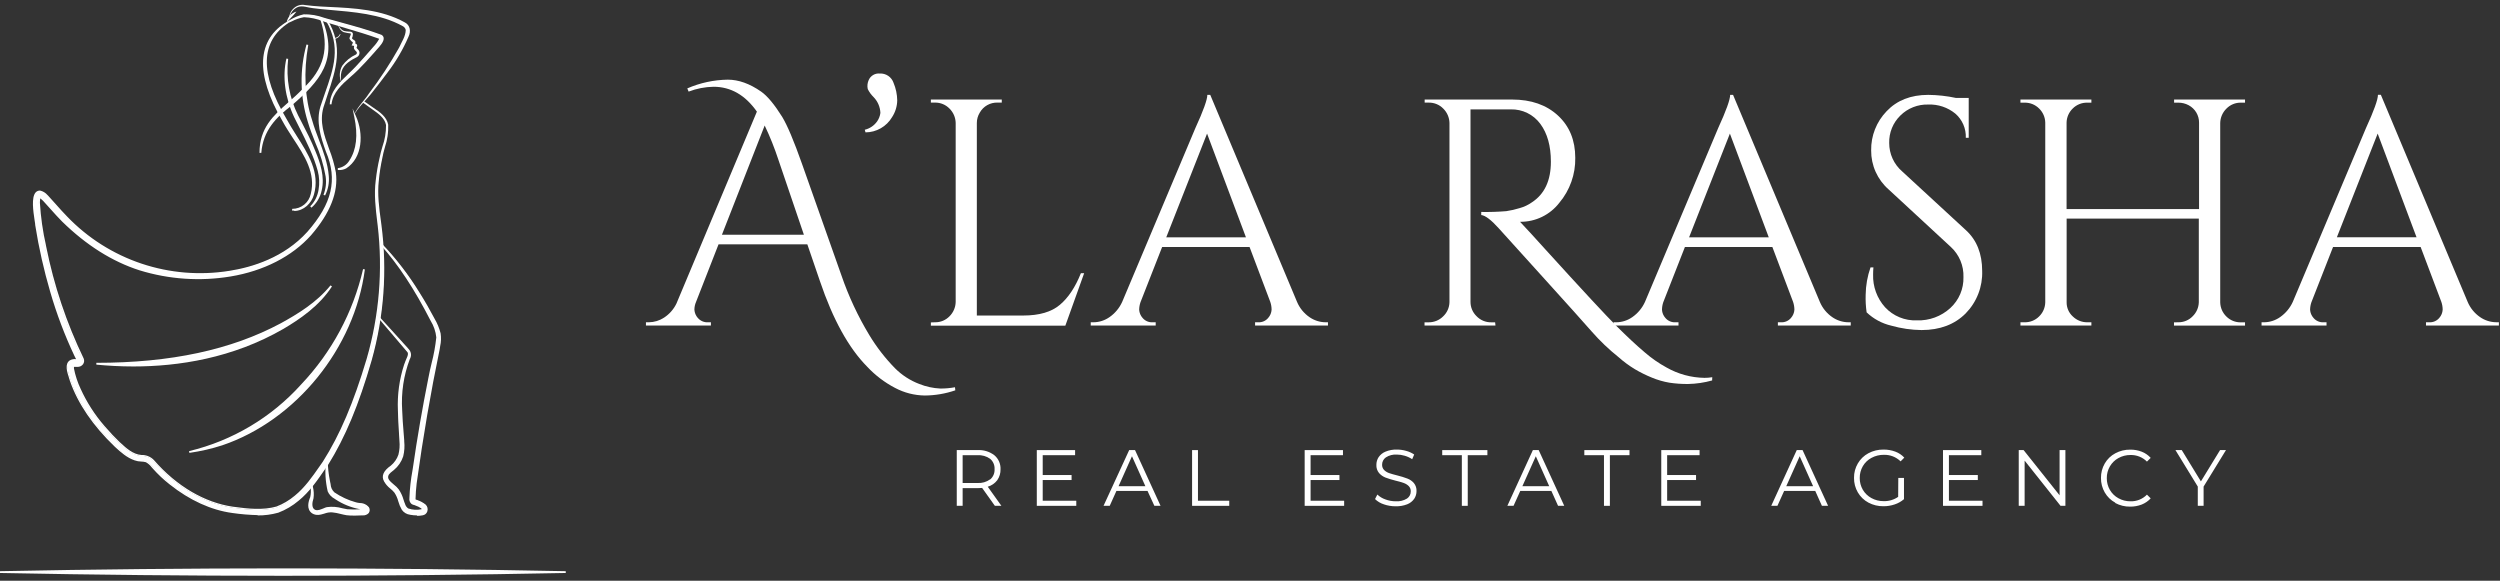 <svg width="254" height="59" viewBox="0 0 254 59" fill="none" xmlns="http://www.w3.org/2000/svg">
<rect x="0" y="0" width="254" height="59" fill="#333333" stroke="none"/>
<g clip-path="url(#clip0_2017_2508)">
<path d="M69.828 8.981C71.127 8.416 72.525 8.114 73.942 8.094C75.04 8.094 76.17 8.498 77.331 9.307C77.96 9.746 78.672 10.6 79.468 11.869C79.996 12.742 80.666 14.329 81.477 16.628L85.491 27.984C86.217 30.097 87.165 32.128 88.32 34.041C89.059 35.265 89.938 36.399 90.939 37.421C91.639 38.12 92.48 38.663 93.406 39.014C94.083 39.285 94.8 39.44 95.528 39.475C96.031 39.48 96.533 39.436 97.027 39.343L97.059 39.657C96.063 39.998 95.019 40.176 93.966 40.184C92.909 40.172 91.871 39.907 90.939 39.412C89.88 38.86 88.924 38.133 88.11 37.261C86.224 35.357 84.623 32.458 83.306 28.564L82.024 24.821H73.005L70.717 30.677C70.609 30.926 70.553 31.194 70.55 31.464C70.569 31.774 70.691 32.069 70.896 32.301C71.027 32.454 71.192 32.573 71.377 32.65C71.563 32.727 71.765 32.759 71.965 32.743H72.229V33.073H65.628V32.743H65.923C66.474 32.737 67.011 32.573 67.47 32.27C68.011 31.916 68.446 31.422 68.727 30.84L76.9 11.342C75.718 9.659 74.251 8.817 72.499 8.815C71.632 8.83 70.773 8.997 69.963 9.307L69.828 8.981ZM73.348 23.849H81.675L79.075 16.202C78.688 15.024 78.226 13.872 77.692 12.753L73.348 23.849Z" fill="white"/>
<path d="M87.861 13.182C88.371 13.061 88.818 12.757 89.119 12.329C89.296 12.075 89.409 11.781 89.449 11.473C89.424 10.871 89.178 10.298 88.757 9.865C88.513 9.628 88.312 9.352 88.163 9.047C88.095 8.737 88.131 8.413 88.264 8.125C88.358 7.912 88.516 7.735 88.717 7.617C88.918 7.5 89.151 7.448 89.383 7.47C89.687 7.453 89.988 7.535 90.241 7.705C90.493 7.875 90.683 8.123 90.782 8.41C91.021 8.977 91.149 9.585 91.159 10.201C91.148 10.807 90.965 11.399 90.631 11.906C90.354 12.374 89.96 12.763 89.487 13.033C89.014 13.304 88.479 13.447 87.934 13.449L87.861 13.182Z" fill="white"/>
<path d="M95.003 32.743C95.276 32.747 95.546 32.696 95.798 32.592C96.05 32.487 96.278 32.333 96.468 32.138C96.86 31.751 97.085 31.227 97.097 30.677V12.492C97.086 11.942 96.861 11.418 96.468 11.031C96.278 10.836 96.05 10.681 95.799 10.577C95.547 10.472 95.276 10.42 95.003 10.423H94.576V10.11H101.78V10.423H101.353C100.987 10.412 100.625 10.501 100.306 10.68C99.987 10.86 99.724 11.123 99.545 11.442C99.35 11.758 99.247 12.121 99.247 12.492V32.057H103.962C105.586 32.057 106.826 31.695 107.681 30.972C108.539 30.251 109.252 29.179 109.821 27.755H110.151L108.24 33.085H94.576V32.756L95.003 32.743Z" fill="white"/>
<path d="M134.657 32.743H134.922V33.073H127.516V32.743H127.814C128.009 32.757 128.205 32.724 128.385 32.647C128.565 32.571 128.724 32.452 128.848 32.301C129.055 32.069 129.177 31.774 129.194 31.464C129.193 31.197 129.149 30.931 129.062 30.677L126.956 25.096H118.073L115.872 30.709C115.787 30.957 115.742 31.217 115.74 31.48C115.761 31.784 115.883 32.073 116.086 32.301C116.212 32.452 116.371 32.57 116.551 32.647C116.732 32.724 116.928 32.757 117.124 32.743H117.419V33.073H110.818V32.743H111.113C111.692 32.736 112.254 32.553 112.726 32.22C113.286 31.831 113.73 31.297 114.012 30.677L121.449 13.016C122.26 11.246 122.665 10.119 122.665 9.636H122.961L131.781 30.677C132.045 31.3 132.481 31.835 133.039 32.22C133.521 32.556 134.094 32.739 134.683 32.743M118.491 24.112H126.588L122.637 13.574L118.491 24.112Z" fill="white"/>
<path d="M173.953 38.654C173.154 38.877 172.33 38.998 171.501 39.014C170.87 39.02 170.239 38.975 169.615 38.882C169.01 38.779 168.419 38.609 167.852 38.374C167.244 38.129 166.655 37.837 166.091 37.503C165.508 37.149 164.957 36.743 164.447 36.289C163.455 35.498 162.535 34.618 161.7 33.662C160.876 32.721 159.291 30.955 156.944 28.363C154.597 25.772 153.039 24.048 152.27 23.193C151.503 22.34 150.909 21.892 150.494 21.848V21.535C151.344 21.55 152.195 21.523 153.043 21.453C153.507 21.385 153.964 21.28 154.41 21.14C154.846 21.02 155.258 20.826 155.627 20.566C156.922 19.73 157.57 18.351 157.57 16.43C157.57 14.834 157.213 13.553 156.501 12.59C156.156 12.119 155.702 11.739 155.178 11.481C154.653 11.224 154.074 11.098 153.489 11.113H149.403V30.677C149.403 30.946 149.456 31.212 149.561 31.46C149.666 31.708 149.82 31.932 150.013 32.12C150.205 32.322 150.437 32.483 150.694 32.591C150.952 32.699 151.23 32.752 151.509 32.747H151.905L151.94 33.076H144.732V32.747H145.159C145.428 32.748 145.694 32.697 145.943 32.596C146.191 32.495 146.418 32.346 146.609 32.157C146.81 31.972 146.971 31.749 147.084 31.501C147.197 31.253 147.259 30.984 147.266 30.712V12.496C147.255 11.945 147.029 11.421 146.637 11.035C146.447 10.839 146.219 10.684 145.967 10.58C145.715 10.475 145.445 10.423 145.172 10.426H144.745V10.113H153.631C155.561 10.113 157.113 10.654 158.286 11.737C159.46 12.82 160.047 14.252 160.047 16.035C160.077 17.708 159.498 19.336 158.418 20.616C157.952 21.216 157.353 21.701 156.668 22.034C155.984 22.367 155.232 22.538 154.47 22.535H154.436C155.182 23.325 156.026 24.245 156.969 25.294C160.766 29.474 163.203 32.1 164.278 33.17C165.353 34.24 166.301 35.121 167.122 35.813C167.799 36.399 168.537 36.911 169.323 37.34C170.497 38.007 171.822 38.369 173.173 38.39C173.439 38.39 173.704 38.368 173.966 38.324L173.953 38.654Z" fill="white"/>
<path d="M187.772 32.743H188.036V33.073H180.633V32.743H180.928C181.124 32.757 181.32 32.724 181.5 32.647C181.681 32.57 181.84 32.452 181.966 32.301C182.171 32.068 182.293 31.774 182.311 31.464C182.309 31.197 182.264 30.931 182.179 30.677L180.073 25.096H171.187L168.987 30.709C168.903 30.957 168.86 31.218 168.858 31.48C168.877 31.785 168.999 32.074 169.203 32.301C169.328 32.452 169.487 32.571 169.667 32.647C169.847 32.724 170.042 32.757 170.238 32.743H170.536V33.073H163.935V32.743H164.231C164.809 32.736 165.371 32.553 165.843 32.22C166.403 31.831 166.847 31.297 167.129 30.677L174.566 13.016C175.377 11.246 175.783 10.119 175.783 9.636H176.078L184.898 30.677C185.162 31.3 185.598 31.835 186.156 32.22C186.638 32.556 187.211 32.739 187.8 32.743M171.611 24.112H179.706L175.757 13.574L171.611 24.112Z" fill="white"/>
<path d="M189.648 31.728C189.564 31.14 189.532 30.546 189.551 29.953C189.563 29.003 189.73 28.062 190.044 27.166H190.34C190.318 27.404 190.308 27.645 190.308 27.887C190.268 29.113 190.704 30.307 191.525 31.22C191.934 31.661 192.434 32.008 192.991 32.237C193.548 32.467 194.148 32.573 194.75 32.549C196.006 32.595 197.229 32.144 198.154 31.295C198.588 30.897 198.931 30.412 199.161 29.871C199.391 29.33 199.502 28.747 199.487 28.16C199.507 27.586 199.403 27.015 199.182 26.485C198.96 25.956 198.627 25.48 198.204 25.09L191.886 19.249C191.322 18.754 190.872 18.144 190.565 17.461C190.259 16.777 190.104 16.035 190.11 15.286C190.084 13.802 190.649 12.367 191.682 11.298C192.73 10.192 194.139 9.639 195.91 9.639C196.861 9.648 197.809 9.753 198.739 9.953H200.021V14.001H199.726C199.744 13.537 199.658 13.075 199.473 12.649C199.288 12.223 199.009 11.843 198.657 11.539C197.884 10.908 196.905 10.581 195.907 10.621C195.384 10.606 194.863 10.697 194.377 10.889C193.891 11.081 193.449 11.369 193.078 11.737C192.706 12.099 192.413 12.534 192.218 13.014C192.023 13.494 191.929 14.009 191.943 14.527C191.941 15.075 192.058 15.616 192.285 16.115C192.512 16.613 192.845 17.057 193.26 17.415L199.742 23.391C200.838 24.396 201.387 25.775 201.389 27.526C201.416 28.322 201.282 29.115 200.993 29.857C200.705 30.599 200.268 31.275 199.71 31.844C198.591 32.968 197.099 33.532 195.234 33.534C194.193 33.522 193.158 33.372 192.157 33.088C191.211 32.868 190.342 32.398 189.642 31.728" fill="white"/>
<path d="M221.309 32.743C221.581 32.748 221.851 32.696 222.102 32.592C222.354 32.488 222.581 32.333 222.77 32.138C223.159 31.762 223.385 31.249 223.399 30.709V22.209H209.97V30.709C209.966 30.98 210.02 31.25 210.128 31.499C210.237 31.748 210.397 31.972 210.599 32.154C210.795 32.345 211.026 32.495 211.28 32.597C211.534 32.698 211.806 32.748 212.08 32.743H212.485V33.073H205.277V32.743H205.705C205.976 32.749 206.246 32.699 206.498 32.598C206.749 32.497 206.978 32.346 207.17 32.154C207.365 31.966 207.52 31.742 207.628 31.494C207.736 31.246 207.794 30.979 207.798 30.709V12.464C207.794 12.194 207.736 11.928 207.628 11.681C207.52 11.433 207.364 11.209 207.17 11.022C206.978 10.83 206.75 10.679 206.498 10.577C206.246 10.475 205.976 10.425 205.705 10.43H205.277V10.116H212.485V10.43H212.058C211.786 10.425 211.516 10.475 211.265 10.577C211.013 10.679 210.784 10.83 210.593 11.022C210.398 11.209 210.242 11.433 210.134 11.681C210.026 11.928 209.969 12.194 209.964 12.464V21.243H223.424V12.464C223.427 12.101 223.33 11.745 223.145 11.432C222.959 11.12 222.692 10.865 222.371 10.693C222.048 10.519 221.686 10.428 221.318 10.43H220.888V10.116H228.095V10.43H227.668C227.395 10.426 227.124 10.478 226.872 10.583C226.621 10.687 226.393 10.842 226.203 11.038C225.81 11.424 225.585 11.949 225.574 12.499V30.715C225.579 30.985 225.637 31.252 225.744 31.5C225.852 31.748 226.008 31.972 226.203 32.16C226.395 32.352 226.624 32.502 226.875 32.604C227.127 32.705 227.397 32.755 227.668 32.75H228.095V33.079H220.878V32.75L221.309 32.743Z" fill="white"/>
<path d="M253.623 32.743H253.887V33.073H246.481V32.743H246.795C246.991 32.757 247.186 32.724 247.366 32.647C247.546 32.57 247.705 32.452 247.83 32.301C248.036 32.069 248.158 31.774 248.175 31.464C248.175 31.197 248.13 30.931 248.043 30.677L245.937 25.096H237.038L234.838 30.709C234.752 30.957 234.708 31.217 234.706 31.48C234.727 31.784 234.848 32.073 235.052 32.301C235.177 32.452 235.337 32.57 235.517 32.647C235.697 32.724 235.893 32.757 236.089 32.743H236.375V33.073H229.774V32.743H230.069C230.64 32.73 231.194 32.547 231.66 32.217C232.22 31.827 232.664 31.294 232.946 30.674L240.383 13.013C241.194 11.242 241.599 10.116 241.599 9.633H241.895L250.715 30.674C250.979 31.297 251.415 31.832 251.973 32.217C252.455 32.553 253.028 32.736 253.617 32.74M237.425 24.109H245.522L241.571 13.571L237.425 24.109Z" fill="white"/>
<path d="M101.079 51.392L99.784 49.574C99.633 49.589 99.481 49.597 99.328 49.596H97.804V51.392H97.207V45.73H99.322C99.934 45.695 100.538 45.88 101.026 46.251C101.232 46.424 101.396 46.642 101.505 46.888C101.614 47.134 101.665 47.402 101.654 47.671C101.667 48.071 101.549 48.465 101.318 48.793C101.075 49.109 100.739 49.339 100.356 49.452L101.742 51.392H101.079ZM100.601 48.715C100.751 48.587 100.869 48.426 100.947 48.245C101.024 48.064 101.059 47.867 101.048 47.671C101.06 47.473 101.026 47.275 100.949 47.092C100.871 46.909 100.752 46.747 100.601 46.617C100.228 46.349 99.772 46.219 99.313 46.251H97.804V49.072H99.313C99.773 49.103 100.229 48.971 100.601 48.699" fill="white"/>
<path d="M109.35 50.875V51.392H105.339V45.73H109.23V46.247H105.939V48.263H108.872V48.771H105.939V50.875H109.35Z" fill="white"/>
<path d="M116.589 49.881H113.427L112.748 51.392H112.119L114.725 45.73H115.319L117.912 51.392H117.284L116.589 49.881ZM116.369 49.395L115.008 46.354L113.647 49.395H116.369Z" fill="white"/>
<path d="M121.116 45.73H121.713V50.875H124.891V51.392H121.116V45.73Z" fill="white"/>
<path d="M136.565 50.875V51.392H132.554V45.73H136.446V46.247H133.155V48.263H136.087V48.771H133.155V50.875H136.565Z" fill="white"/>
<path d="M140.599 51.239C140.262 51.134 139.955 50.951 139.703 50.706L139.938 50.245C140.172 50.467 140.451 50.636 140.756 50.74C141.092 50.867 141.449 50.932 141.809 50.931C142.21 50.959 142.61 50.861 142.953 50.652C143.072 50.573 143.169 50.465 143.235 50.338C143.302 50.212 143.335 50.071 143.333 49.928C143.338 49.828 143.322 49.729 143.287 49.636C143.252 49.543 143.198 49.458 143.129 49.386C142.984 49.245 142.81 49.138 142.62 49.072C142.347 48.977 142.069 48.898 141.787 48.834C141.441 48.748 141.1 48.643 140.765 48.52C140.514 48.421 140.29 48.264 140.111 48.062C139.92 47.828 139.823 47.531 139.841 47.228C139.838 46.952 139.917 46.68 140.067 46.448C140.24 46.197 140.483 46.002 140.765 45.887C141.135 45.735 141.532 45.664 141.931 45.676C142.25 45.677 142.568 45.722 142.874 45.811C143.162 45.888 143.435 46.012 143.682 46.178L143.478 46.655C143.244 46.499 142.987 46.381 142.717 46.304C142.459 46.226 142.191 46.186 141.922 46.184C141.526 46.157 141.133 46.258 140.8 46.473C140.681 46.556 140.585 46.667 140.519 46.796C140.454 46.925 140.42 47.068 140.422 47.213C140.418 47.313 140.434 47.413 140.47 47.507C140.505 47.601 140.56 47.686 140.63 47.758C140.777 47.901 140.954 48.008 141.149 48.072C141.356 48.144 141.636 48.222 141.988 48.31C142.33 48.394 142.667 48.499 142.997 48.624C143.248 48.718 143.472 48.873 143.648 49.075C143.837 49.306 143.934 49.599 143.918 49.897C143.92 50.174 143.839 50.446 143.685 50.677C143.508 50.929 143.261 51.123 142.975 51.235C142.601 51.381 142.201 51.45 141.799 51.439C141.387 51.441 140.978 51.373 140.589 51.239" fill="white"/>
<path d="M148.523 46.247H146.53V45.73H151.119V46.247H149.123V51.392H148.523V46.247Z" fill="white"/>
<path d="M157.62 49.881H154.458L153.776 51.392H153.147L155.74 45.73H156.331L158.928 51.392H158.299L157.62 49.881ZM157.4 49.395L156.039 46.354L154.675 49.395H157.4Z" fill="white"/>
<path d="M162.964 46.247H160.968V45.73H165.557V46.247H163.564V51.392H162.964V46.247Z" fill="white"/>
<path d="M172.796 50.875V51.392H168.785V45.73H172.677V46.247H169.382V48.263H172.318V48.771H169.382V50.875H172.796Z" fill="white"/>
<path d="M184.43 49.881H181.268L180.586 51.392H179.957L182.55 45.73H183.141L185.735 51.392H185.106L184.43 49.881ZM184.21 49.395L182.849 46.354L181.485 49.395H184.21Z" fill="white"/>
<path d="M192.867 48.561H193.445V50.715C193.169 50.952 192.848 51.133 192.502 51.248C192.135 51.373 191.749 51.436 191.361 51.433C190.826 51.442 190.299 51.315 189.827 51.063C189.382 50.824 189.013 50.467 188.758 50.032C188.496 49.584 188.361 49.073 188.369 48.555C188.36 48.037 188.495 47.528 188.758 47.081C189.012 46.645 189.382 46.288 189.827 46.05C190.3 45.797 190.83 45.669 191.367 45.677C191.774 45.672 192.178 45.742 192.559 45.884C192.909 46.012 193.223 46.222 193.477 46.495L193.102 46.874C192.877 46.654 192.61 46.482 192.316 46.367C192.022 46.253 191.708 46.2 191.392 46.21C190.953 46.205 190.521 46.313 190.135 46.523C189.772 46.717 189.471 47.008 189.264 47.363C189.053 47.728 188.944 48.143 188.95 48.564C188.944 48.984 189.053 49.398 189.264 49.762C189.472 50.115 189.772 50.405 190.132 50.602C190.511 50.811 190.937 50.919 191.37 50.916C191.899 50.933 192.419 50.78 192.854 50.48L192.867 48.561Z" fill="white"/>
<path d="M201.423 50.875V51.392H197.409V45.73H201.301V46.247H198.01V48.263H200.946V48.771H198.01V50.875H201.423Z" fill="white"/>
<path d="M209.845 45.73V51.392H209.351L205.702 46.799V51.392H205.104V45.73H205.598L209.254 50.323V45.73H209.845Z" fill="white"/>
<path d="M214.908 51.069C214.465 50.831 214.097 50.474 213.846 50.038C213.586 49.59 213.452 49.079 213.459 48.561C213.452 48.043 213.586 47.533 213.846 47.084C214.098 46.649 214.467 46.292 214.912 46.056C215.38 45.804 215.904 45.676 216.436 45.683C216.835 45.678 217.23 45.75 217.602 45.893C217.95 46.029 218.26 46.244 218.511 46.52L218.13 46.899C217.912 46.679 217.65 46.505 217.361 46.39C217.072 46.275 216.763 46.22 216.452 46.228C216.023 46.226 215.6 46.334 215.226 46.542C214.868 46.74 214.57 47.032 214.365 47.385C214.154 47.748 214.045 48.161 214.05 48.58C214.046 49 214.154 49.414 214.365 49.778C214.57 50.13 214.868 50.42 215.226 50.618C215.6 50.828 216.023 50.936 216.452 50.931C216.763 50.942 217.074 50.887 217.363 50.77C217.652 50.654 217.914 50.478 218.13 50.254L218.511 50.633C218.258 50.909 217.947 51.123 217.599 51.261C217.225 51.405 216.827 51.477 216.427 51.474C215.897 51.482 215.374 51.355 214.908 51.104" fill="white"/>
<path d="M223.886 49.436V51.392H223.295V49.436L221.025 45.73H221.667L223.612 48.909L225.558 45.73H226.159L223.886 49.436Z" fill="white"/>
<path d="M-0.009 58.124C19.078 57.745 38.381 57.741 57.468 58.124C38.381 58.506 19.078 58.503 -0.009 58.124Z" fill="white"/>
<path d="M28.794 58.5C19.191 58.5 9.569 58.406 0 58.215V58.033C19.15 57.651 38.488 57.651 57.48 58.033V58.215C47.981 58.406 38.394 58.5 28.794 58.5ZM5.011 58.124C20.841 58.384 36.759 58.384 52.504 58.124C36.787 57.864 20.847 57.864 5.011 58.124Z" fill="white"/>
<path d="M29.385 1.889C29.38 1.688 29.42 1.489 29.502 1.306C29.584 1.122 29.706 0.96 29.859 0.829C30.011 0.689 30.195 0.587 30.395 0.533C30.594 0.478 30.804 0.472 31.007 0.516L31.793 0.6C32.239 0.65 32.905 0.676 33.364 0.701C35.992 0.823 38.768 0.964 41.116 2.268C41.641 2.525 41.788 3.14 41.506 3.726C40.945 5.027 40.226 6.254 39.365 7.379C38.802 8.128 38.243 8.871 37.652 9.599C37.061 10.326 36.328 10.937 35.92 11.793C36.234 10.922 37.001 10.26 37.492 9.489C38.614 8.014 39.633 6.464 40.541 4.849C40.801 4.269 41.22 3.679 41.223 3.04C41.202 2.956 41.163 2.878 41.109 2.81C41.055 2.743 40.986 2.689 40.908 2.651C38.651 1.397 35.879 1.218 33.364 0.992C32.905 0.948 32.236 0.898 31.793 0.829C31.293 0.785 30.755 0.538 30.274 0.71C30.034 0.806 29.826 0.967 29.673 1.176C29.521 1.384 29.431 1.631 29.413 1.889" fill="white"/>
<path d="M30.12 1.177C29.806 1.591 29.466 1.88 29.127 2.284C29.165 2.022 29.279 1.778 29.456 1.581C29.632 1.384 29.864 1.243 30.12 1.177Z" fill="white"/>
<path d="M29.268 2.221C29.766 1.905 30.311 1.67 30.884 1.525C31.827 1.438 32.855 1.902 33.751 2.099C35.413 2.569 37.098 2.996 38.727 3.598C39.34 3.98 38.189 4.937 37.947 5.281C37.428 5.865 36.907 6.445 36.353 6.993C35.285 8.078 33.785 8.947 33.596 10.589C33.656 8.925 35.168 7.943 36.196 6.843C36.721 6.272 37.246 5.702 37.768 5.112C38.093 4.773 38.38 4.4 38.623 3.999C38.641 3.953 38.641 3.901 38.623 3.855L38.563 3.833C36.969 3.253 35.329 2.814 33.703 2.312C32.83 2.087 31.817 1.607 30.899 1.635C30.333 1.753 29.787 1.951 29.277 2.225" fill="white"/>
<path d="M33.688 10.599H33.502C33.553 9.266 34.493 8.373 35.389 7.51C35.649 7.263 35.891 7.034 36.115 6.792C36.621 6.244 37.158 5.658 37.667 5.065C37.752 4.958 37.847 4.852 37.941 4.751C38.164 4.519 38.356 4.257 38.51 3.974C38.511 3.961 38.511 3.949 38.51 3.936C37.397 3.532 36.237 3.187 35.115 2.858C34.628 2.713 34.141 2.569 33.657 2.419C33.396 2.353 33.122 2.262 32.833 2.165C32.212 1.915 31.553 1.774 30.884 1.748C30.45 1.823 30.031 1.967 29.642 2.174C29.526 2.227 29.41 2.281 29.293 2.328L29.215 2.162L29.473 2.024C29.899 1.757 30.368 1.566 30.859 1.456C31.566 1.444 32.27 1.563 32.934 1.807C33.223 1.892 33.496 1.974 33.76 2.033L34.772 2.315C36.09 2.676 37.447 3.052 38.749 3.535C38.81 3.565 38.863 3.609 38.904 3.663C38.944 3.718 38.971 3.781 38.981 3.848C39.035 4.222 38.592 4.704 38.268 5.056C38.178 5.149 38.093 5.247 38.013 5.35C37.454 5.977 36.951 6.535 36.41 7.075C36.156 7.332 35.873 7.583 35.599 7.824C34.722 8.595 33.82 9.392 33.678 10.614M38.708 3.88C38.715 3.937 38.706 3.996 38.683 4.049C38.52 4.348 38.318 4.625 38.082 4.871C37.991 4.974 37.9 5.081 37.815 5.184C37.3 5.78 36.762 6.366 36.243 6.918C36.014 7.162 35.756 7.407 35.508 7.642C35.766 7.413 36.033 7.178 36.272 6.934C36.809 6.401 37.309 5.846 37.862 5.228C37.944 5.118 38.032 5.014 38.126 4.914C38.406 4.601 38.834 4.146 38.793 3.858C38.786 3.82 38.771 3.783 38.748 3.752C38.725 3.72 38.695 3.694 38.661 3.676C37.385 3.206 36.03 2.833 34.719 2.469L33.707 2.19C33.443 2.13 33.169 2.049 32.877 1.961L32.761 1.93L32.883 1.97C33.169 2.064 33.44 2.152 33.7 2.221C34.189 2.372 34.675 2.517 35.159 2.657C36.284 2.989 37.447 3.334 38.57 3.742L38.633 3.767H38.755L38.708 3.88Z" fill="white"/>
<path d="M34.254 2.353C34.433 2.666 34.612 3.024 34.955 3.146C35.119 3.18 35.285 3.201 35.452 3.209C35.521 3.209 35.584 3.209 35.665 3.228C35.722 3.24 35.773 3.273 35.808 3.319C35.843 3.366 35.861 3.423 35.857 3.482C35.851 3.636 35.813 3.788 35.744 3.927C35.749 3.912 35.749 3.895 35.744 3.88C35.808 3.96 35.886 4.028 35.973 4.08C36.021 4.1 36.06 4.136 36.084 4.181C36.109 4.226 36.117 4.278 36.108 4.328C36.104 4.415 36.079 4.5 36.036 4.576L35.932 4.378C36.09 4.397 36.329 4.466 36.285 4.692C36.253 4.742 36.212 4.889 36.228 4.871C36.281 4.937 36.339 4.998 36.401 5.056C36.447 5.106 36.482 5.167 36.503 5.233C36.524 5.299 36.53 5.368 36.521 5.436C36.512 5.505 36.488 5.57 36.451 5.629C36.414 5.687 36.365 5.736 36.307 5.774C35.643 6.115 34.911 6.523 34.7 7.269C34.606 7.643 34.606 8.034 34.7 8.407C34.572 8.132 34.512 7.829 34.526 7.526C34.54 7.222 34.628 6.926 34.782 6.664C35.139 6.174 35.618 5.785 36.171 5.535C36.197 5.518 36.218 5.496 36.234 5.469C36.249 5.443 36.258 5.413 36.259 5.382C36.261 5.352 36.255 5.321 36.242 5.294C36.23 5.266 36.211 5.241 36.187 5.222C36.104 5.149 36.032 5.063 35.977 4.968C35.956 4.902 35.95 4.832 35.959 4.763C35.968 4.694 35.992 4.628 36.03 4.57V4.61C36.027 4.624 36.027 4.639 36.032 4.653C36.036 4.667 36.044 4.679 36.055 4.689C35.947 4.653 35.835 4.63 35.722 4.62C35.79 4.517 35.837 4.402 35.86 4.281C35.86 4.281 35.86 4.309 35.86 4.312C35.734 4.231 35.627 4.124 35.546 3.999C35.401 3.836 35.709 3.566 35.628 3.4C35.388 3.374 35.15 3.329 34.917 3.265C34.546 3.109 34.383 2.676 34.254 2.325" fill="white"/>
<path d="M33.204 2.04C35.109 5.137 33.735 7.774 32.786 10.859C32.113 13.189 33.7 15.249 34.043 17.5C34.358 19.879 33.047 22.08 31.528 23.814C29.451 26.15 26.446 27.476 23.396 27.978C20.323 28.486 17.174 28.272 14.199 27.351C11.232 26.41 8.594 24.595 6.391 22.425C5.712 21.745 5.105 21.002 4.451 20.312C4.332 20.18 4.188 20.074 4.027 19.999C4.03 20 4.034 20.001 4.038 20.001C4.042 20.001 4.045 20 4.049 19.999C3.976 20.199 3.943 20.412 3.951 20.626C4.041 22.132 4.251 23.63 4.58 25.103C5.363 29.038 6.643 32.858 8.39 36.471C8.426 36.556 8.439 36.648 8.428 36.739C8.416 36.83 8.382 36.916 8.327 36.989C8.272 37.063 8.198 37.12 8.114 37.157C8.03 37.193 7.937 37.206 7.846 37.196C7.657 37.196 7.532 37.158 7.418 37.215C7.378 37.262 7.403 37.359 7.418 37.459C7.559 38.184 7.789 38.888 8.104 39.557C8.728 40.927 9.546 42.2 10.534 43.338C11.03 43.911 11.546 44.476 12.105 44.993C12.781 45.62 13.47 46.247 14.369 46.323C14.593 46.312 14.818 46.351 15.027 46.434C15.235 46.518 15.424 46.646 15.579 46.809C17.663 49.207 20.492 51.126 23.686 51.581C25.144 51.781 26.706 51.957 28.134 51.559C28.821 51.294 29.459 50.916 30.02 50.439C31.195 49.499 32.031 48.185 32.893 46.968C34.93 43.758 36.275 40.133 37.356 36.503C38.628 32.096 39.011 27.482 38.485 22.927C38.306 21.419 38.086 19.87 38.287 18.337C38.37 17.574 38.499 16.817 38.673 16.07C38.881 14.957 39.412 13.86 39.33 12.718C39.189 11.941 38.488 11.464 37.881 11.041L36.938 10.367L37.881 11.028C38.51 11.449 39.217 11.916 39.374 12.709C39.475 13.863 38.956 14.973 38.765 16.092C38.603 16.838 38.486 17.593 38.416 18.353C38.24 19.87 38.478 21.387 38.683 22.902C39.283 27.47 38.952 32.112 37.712 36.55C36.649 40.228 35.319 43.899 33.282 47.169C32.399 48.448 31.56 49.775 30.337 50.762C29.73 51.276 29.04 51.685 28.297 51.972C26.766 52.411 25.154 52.23 23.61 52.026C21.275 51.712 19.112 50.599 17.289 49.148C16.674 48.664 16.104 48.127 15.585 47.542C15.385 47.268 15.129 47.039 14.834 46.871C14.519 46.768 14.045 46.834 13.712 46.689C12.963 46.383 12.288 45.921 11.731 45.335C9.767 43.454 8.072 41.234 7.173 38.644C7.038 38.127 6.545 37.077 7.142 36.685C7.36 36.586 7.602 36.551 7.84 36.584C7.912 36.584 7.962 36.553 7.915 36.584C7.9 36.6 7.89 36.62 7.887 36.641C7.887 36.641 7.887 36.619 7.887 36.591C7.849 36.475 7.733 36.277 7.651 36.108C6.665 34.018 5.847 31.853 5.206 29.633C4.555 27.419 4.046 25.165 3.684 22.886C3.634 22.203 2.986 19.437 4.08 19.462C4.369 19.542 4.627 19.71 4.816 19.942C5.476 20.641 6.073 21.387 6.755 22.062C8.86 24.257 11.47 25.908 14.359 26.871C17.248 27.833 20.328 28.079 23.334 27.586C26.317 27.119 29.25 25.858 31.296 23.598C33.496 21.09 34.578 18.603 33.21 15.339C32.691 13.907 32.188 12.339 32.654 10.822C33.641 7.761 35.062 5.156 33.204 2.043" fill="white"/>
<path d="M26.203 52.336C25.334 52.318 24.467 52.246 23.607 52.12C21.466 51.834 19.266 50.831 17.238 49.216C16.62 48.732 16.046 48.193 15.525 47.605L15.399 47.464C15.243 47.256 15.043 47.084 14.815 46.959C14.661 46.919 14.502 46.897 14.343 46.893C14.118 46.89 13.895 46.849 13.683 46.774C12.91 46.508 12.319 45.993 11.678 45.401C9.443 43.259 7.905 41.011 7.095 38.675C7.069 38.578 7.035 38.475 7 38.362C6.818 37.807 6.544 36.967 7.101 36.609C7.293 36.505 7.513 36.463 7.729 36.49C7.712 36.453 7.694 36.416 7.673 36.38L7.557 36.148C6.57 34.054 5.75 31.885 5.105 29.662C4.455 27.443 3.946 25.185 3.583 22.902C3.583 22.779 3.546 22.588 3.514 22.375C3.376 21.456 3.172 20.064 3.618 19.553C3.675 19.489 3.746 19.438 3.825 19.405C3.905 19.372 3.991 19.357 4.077 19.362C4.369 19.429 4.631 19.589 4.825 19.817L4.878 19.867C5.164 20.18 5.441 20.494 5.708 20.789C6.067 21.19 6.434 21.607 6.815 21.993C8.911 24.179 11.508 25.824 14.384 26.786C17.26 27.748 20.327 27.998 23.321 27.514C25.619 27.153 28.856 26.175 31.227 23.554C33.741 20.688 34.32 18.249 33.112 15.402C32.575 13.916 32.091 12.342 32.556 10.818C32.701 10.367 32.87 9.925 33.006 9.495C33.905 6.943 34.678 4.736 33.116 2.108L33.273 2.014C34.926 4.705 34.131 7.087 33.288 9.608C33.147 10.031 32.999 10.467 32.864 10.906C32.443 12.373 32.924 13.712 33.436 15.133C33.741 15.901 33.971 16.697 34.121 17.509C34.398 19.506 33.546 21.654 31.607 23.896C29.692 26.047 26.785 27.536 23.418 28.091C20.331 28.601 17.166 28.386 14.177 27.464C11.41 26.579 8.77 24.915 6.318 22.516C5.919 22.118 5.542 21.695 5.177 21.287C4.916 20.992 4.646 20.688 4.375 20.4C4.288 20.311 4.195 20.228 4.096 20.152C4.072 20.274 4.058 20.398 4.055 20.522V20.616C4.142 22.06 4.345 23.494 4.665 24.905L4.696 25.071C5.479 28.997 6.756 32.808 8.496 36.415C8.539 36.51 8.556 36.614 8.546 36.717C8.536 36.821 8.5 36.919 8.44 37.004C8.374 37.093 8.287 37.163 8.188 37.211C8.088 37.258 7.978 37.279 7.868 37.274C7.8 37.279 7.731 37.279 7.663 37.274C7.613 37.266 7.563 37.266 7.513 37.274C7.513 37.299 7.513 37.343 7.513 37.374V37.437C7.652 38.152 7.88 38.847 8.192 39.506C8.811 40.87 9.624 42.137 10.606 43.269C11.184 43.937 11.675 44.46 12.155 44.918L12.218 44.971C12.847 45.557 13.526 46.163 14.362 46.225C14.599 46.216 14.836 46.258 15.056 46.347C15.276 46.436 15.475 46.571 15.638 46.743C17.936 49.389 20.794 51.072 23.685 51.483C25.219 51.693 26.712 51.85 28.086 51.464C28.765 51.203 29.395 50.83 29.95 50.361C30.962 49.542 31.729 48.445 32.465 47.385L32.798 46.909C34.546 44.156 35.916 40.936 37.249 36.471C38.523 32.077 38.905 27.474 38.375 22.93L38.334 22.598C38.164 21.196 37.988 19.751 38.176 18.318C38.26 17.552 38.389 16.792 38.563 16.042C38.636 15.659 38.745 15.274 38.855 14.897C39.104 14.192 39.227 13.45 39.22 12.703C39.091 11.994 38.437 11.536 37.859 11.135L37.809 11.097L36.866 10.423L36.973 10.273L37.969 10.969C38.598 11.389 39.286 11.866 39.443 12.674C39.469 13.446 39.356 14.216 39.11 14.947C39.006 15.321 38.903 15.709 38.837 16.089C38.675 16.831 38.558 17.583 38.488 18.34C38.327 19.738 38.522 21.162 38.711 22.535L38.755 22.87C39.352 27.469 39.014 32.141 37.762 36.606C36.451 41.143 35.083 44.426 33.323 47.247L33.009 47.69C32.236 48.815 31.437 49.981 30.346 50.866C29.732 51.387 29.032 51.801 28.278 52.088C27.584 52.283 26.865 52.377 26.144 52.367M7.528 36.691C7.392 36.686 7.257 36.72 7.139 36.788C6.705 37.067 6.94 37.794 7.113 38.324C7.154 38.444 7.189 38.55 7.211 38.638C8.006 40.923 9.531 43.162 11.744 45.285C12.292 45.86 12.954 46.314 13.689 46.617C13.885 46.684 14.089 46.72 14.296 46.724C14.47 46.728 14.643 46.753 14.812 46.799C15.075 46.929 15.304 47.121 15.478 47.357C15.519 47.404 15.56 47.451 15.604 47.495C16.117 48.077 16.683 48.61 17.295 49.088C19.294 50.681 21.463 51.671 23.582 51.95C25.26 52.17 26.772 52.317 28.228 51.897C28.961 51.617 29.642 51.214 30.239 50.706C31.311 49.837 32.1 48.683 32.864 47.57L33.178 47.135C34.926 44.332 36.287 41.062 37.579 36.54C38.826 32.1 39.163 27.456 38.569 22.883L38.522 22.547C38.469 22.149 38.412 21.745 38.365 21.34C38.406 21.748 38.456 22.149 38.504 22.551L38.544 22.886C39.079 27.453 38.695 32.08 37.413 36.496C36.14 40.961 34.747 44.194 32.996 46.953L32.66 47.432C31.912 48.505 31.138 49.627 30.104 50.449C29.531 50.932 28.881 51.315 28.18 51.584C26.753 51.979 25.241 51.822 23.689 51.609C20.753 51.192 17.854 49.486 15.516 46.805C15.369 46.655 15.192 46.537 14.996 46.459C14.801 46.382 14.591 46.346 14.381 46.354C13.466 46.291 12.778 45.661 12.111 45.056L12.049 44.999C11.561 44.535 11.065 44.005 10.477 43.338C9.483 42.192 8.66 40.91 8.031 39.532C7.714 38.855 7.481 38.142 7.34 37.409V37.346C7.328 37.304 7.326 37.259 7.331 37.216C7.337 37.172 7.352 37.13 7.374 37.092L7.403 37.07C7.491 37.033 7.588 37.022 7.682 37.039C7.743 37.044 7.804 37.044 7.865 37.039C7.947 37.046 8.029 37.032 8.105 36.998C8.18 36.965 8.245 36.913 8.295 36.848C8.336 36.789 8.361 36.72 8.367 36.648C8.373 36.577 8.36 36.505 8.33 36.44C6.585 32.82 5.304 28.995 4.517 25.056L4.485 24.89C4.165 23.466 3.961 22.019 3.876 20.563V20.462C3.879 20.307 3.899 20.153 3.935 20.002L3.69 19.77C3.398 20.296 3.593 21.607 3.69 22.331C3.725 22.563 3.753 22.742 3.763 22.867C4.123 25.139 4.629 27.386 5.278 29.593C5.919 31.809 6.736 33.97 7.72 36.057C7.755 36.133 7.792 36.208 7.83 36.277C7.868 36.346 7.899 36.406 7.924 36.462H7.965L8.044 36.597L7.965 36.66V36.744L7.808 36.728V36.675H7.726H7.588M4.045 19.886H4.061C4.237 19.97 4.393 20.09 4.52 20.237C4.797 20.528 5.067 20.836 5.331 21.127C5.693 21.535 6.067 21.958 6.46 22.35C8.877 24.73 11.489 26.379 14.227 27.25C17.189 28.168 20.324 28.383 23.384 27.878C26.709 27.329 29.579 25.861 31.462 23.742C33.38 21.547 34.216 19.444 33.946 17.503C33.796 16.702 33.57 15.918 33.27 15.161C33.1 14.69 32.93 14.22 32.795 13.731C32.93 14.261 33.109 14.788 33.295 15.299C34.521 18.224 33.946 20.723 31.365 23.648C28.957 26.31 25.675 27.304 23.349 27.668C20.329 28.158 17.235 27.91 14.333 26.943C11.43 25.976 8.807 24.32 6.689 22.118C6.306 21.729 5.935 21.312 5.576 20.908C5.309 20.594 5.032 20.281 4.753 19.995L4.702 19.945C4.539 19.75 4.32 19.61 4.074 19.544C4.015 19.539 3.956 19.548 3.901 19.57C3.846 19.593 3.798 19.628 3.759 19.672C3.738 19.697 3.719 19.723 3.703 19.751L4.017 19.861H4.064H4.036" fill="white"/>
<path d="M36.086 11.853C36.816 13.502 36.797 15.948 35.124 17.023C34.88 17.15 34.603 17.202 34.329 17.174C34.587 17.142 34.835 17.053 35.053 16.912C35.27 16.77 35.453 16.581 35.587 16.358C36.46 15.023 36.413 13.367 36.099 11.853" fill="white"/>
<path d="M34.471 17.271H34.323V17.086C34.564 17.053 34.794 16.967 34.997 16.833C35.2 16.7 35.37 16.523 35.495 16.314C36.221 15.204 36.385 13.753 35.995 11.875L35.819 11.022L36.171 11.822C36.947 13.574 36.859 16.023 35.175 17.108C34.958 17.222 34.716 17.28 34.471 17.277M36.356 13.022C36.476 14.396 36.243 15.512 35.649 16.415C35.608 16.48 35.563 16.543 35.514 16.603C36.41 15.728 36.611 14.317 36.356 13.022Z" fill="white"/>
<path d="M32.635 1.948C34.292 5.996 32.503 8.091 29.539 10.671C27.86 11.944 26.619 13.339 26.455 15.527C26.455 12.226 28.822 11.188 30.809 9.097C33.078 7.015 33.584 4.858 32.635 1.948Z" fill="white"/>
<path d="M26.549 15.534H26.364C26.364 12.988 27.781 11.737 29.278 10.414C29.762 9.988 30.265 9.542 30.742 9.041C32.943 7.006 33.496 4.896 32.547 1.983L32.72 1.92C34.433 6.1 32.509 8.216 29.602 10.746C28.115 11.872 26.722 13.229 26.549 15.54M33.172 4.88C33.075 6.473 32.324 7.837 30.871 9.169C30.394 9.674 29.887 10.11 29.4 10.549C28.533 11.32 27.731 12.029 27.2 12.95C27.808 12.034 28.582 11.237 29.482 10.602C31.563 8.79 33.132 7.197 33.172 4.88Z" fill="white"/>
<path d="M29.268 2.221C25.527 4.651 27.152 8.937 29.001 12.054C30.258 14.44 32.638 16.841 31.792 19.744C31.535 20.654 30.657 21.416 29.683 21.297C30.145 21.3 30.595 21.143 30.955 20.853C31.314 20.564 31.563 20.159 31.657 19.707C32.38 16.844 29.988 14.54 28.753 12.182C26.892 8.987 25.295 4.532 29.268 2.209" fill="white"/>
<path d="M29.888 21.4C29.816 21.404 29.745 21.404 29.674 21.4L29.689 21.218C30.132 21.221 30.561 21.071 30.905 20.794C31.248 20.516 31.486 20.129 31.576 19.697C32.104 17.6 30.922 15.791 29.774 14.054C29.391 13.464 28.995 12.856 28.677 12.261C25.899 7.489 26.087 3.996 29.227 2.165L29.325 2.322C26.452 4.187 26.37 7.454 29.086 12.041C29.4 12.618 29.746 13.179 30.123 13.772C31.315 15.634 32.544 17.559 31.887 19.804C31.651 20.641 30.859 21.434 29.894 21.434M26.911 6.194C26.845 8.141 27.769 10.31 28.834 12.151C29.149 12.746 29.526 13.323 29.925 13.932C30.824 15.311 31.752 16.722 31.871 18.296C31.793 16.706 30.865 15.255 29.963 13.841C29.598 13.267 29.221 12.678 28.919 12.101C27.566 9.814 26.896 7.85 26.911 6.209" fill="white"/>
<path d="M29.187 5.968C28.957 7.955 29.31 9.965 30.202 11.756C30.805 12.938 31.459 14.126 31.95 15.368C32.44 16.609 32.912 17.967 32.594 19.312C32.458 19.979 32.103 20.583 31.585 21.027C32.055 20.553 32.361 19.943 32.459 19.284C32.57 18.636 32.54 17.972 32.371 17.337C31.846 15.412 30.843 13.659 29.969 11.866C29.096 10.072 28.74 7.934 29.187 5.968Z" fill="white"/>
<path d="M31.642 21.099L31.519 20.961C31.975 20.501 32.273 19.908 32.368 19.268C32.477 18.634 32.447 17.984 32.283 17.362C31.868 15.841 31.139 14.399 30.438 13.007C30.252 12.64 30.067 12.273 29.887 11.906C28.945 9.903 28.68 7.787 29.099 5.949L29.278 5.984C29.047 7.953 29.398 9.947 30.287 11.721C30.4 11.944 30.516 12.17 30.636 12.395C31.126 13.336 31.635 14.33 32.035 15.336C32.563 16.609 33.003 17.973 32.685 19.334C32.546 20.023 32.178 20.646 31.642 21.102M29.199 9.05C29.354 10.012 29.642 10.948 30.054 11.831C30.233 12.195 30.416 12.562 30.601 12.928C31.308 14.33 32.041 15.778 32.459 17.318C32.526 17.559 32.571 17.805 32.594 18.055C32.493 17.14 32.247 16.246 31.865 15.408C31.455 14.404 30.993 13.421 30.482 12.464L30.133 11.787C29.715 10.91 29.406 9.986 29.212 9.034" fill="white"/>
<path d="M31.227 4.563C30.777 7.112 30.806 9.793 31.626 12.267C32.16 14.148 33.151 15.916 33.314 17.91C33.373 18.571 33.248 19.235 32.953 19.829C33.193 19.224 33.27 18.567 33.176 17.923C32.915 15.973 31.918 14.232 31.356 12.358C30.572 9.828 30.527 7.127 31.227 4.573" fill="white"/>
<path d="M33.034 19.864L32.868 19.788C33.103 19.198 33.178 18.555 33.084 17.926C32.876 16.738 32.523 15.58 32.031 14.477C31.761 13.791 31.478 13.082 31.268 12.361C30.479 9.814 30.434 7.095 31.139 4.523L31.318 4.563C30.831 7.323 30.966 9.969 31.714 12.22C31.902 12.891 32.154 13.552 32.396 14.192C32.839 15.368 33.298 16.584 33.405 17.876C33.468 18.555 33.34 19.238 33.034 19.848M30.834 7.508C30.741 9.129 30.943 10.755 31.431 12.305C31.639 13.019 31.921 13.725 32.192 14.408C32.531 15.213 32.82 16.038 33.056 16.879C32.84 15.986 32.557 15.11 32.211 14.258C31.965 13.631 31.714 12.947 31.525 12.276C31.032 10.736 30.798 9.124 30.834 7.508Z" fill="white"/>
<path d="M33.983 3.943V3.874C34.452 3.776 34.527 3.475 34.53 3.463L34.599 3.479C34.555 3.605 34.474 3.716 34.368 3.799C34.261 3.881 34.133 3.931 33.999 3.943" fill="white"/>
<path d="M33.66 29.047C32.471 30.884 30.639 32.217 28.775 33.317C23.079 36.625 16.286 37.591 9.798 36.951C16.248 36.951 22.821 36.01 28.561 32.935C30.447 31.916 32.301 30.74 33.66 29.047Z" fill="white"/>
<path d="M13.561 37.233C12.2 37.233 10.933 37.158 9.789 37.048V36.863C17.361 36.863 23.484 35.54 28.508 32.856C30.221 31.916 32.163 30.746 33.581 28.994L33.729 29.1C32.434 31.104 30.422 32.452 28.816 33.402C23.638 36.402 18.097 37.233 13.551 37.233M11.86 37.011C16.648 37.224 22.919 36.606 28.721 33.248C30.033 32.511 31.242 31.606 32.321 30.558C31.172 31.51 29.923 32.334 28.596 33.016C24.009 35.465 18.518 36.779 11.86 37.008" fill="white"/>
<path d="M36.988 27.354C35.976 35.167 30.073 42.601 22.56 45.141C21.473 45.492 20.358 45.751 19.228 45.915C23.645 44.856 27.635 42.485 30.67 39.114C33.785 35.825 35.966 31.768 36.988 27.36" fill="white"/>
<path d="M19.241 46.012L19.209 45.833C23.608 44.778 27.581 42.414 30.601 39.055C33.707 35.78 35.878 31.735 36.888 27.341L37.07 27.373C36.033 35.358 30.076 42.704 22.579 45.244C21.491 45.594 20.374 45.852 19.241 46.012ZM36.492 29.511C35.317 33.12 33.35 36.423 30.736 39.18C28.205 41.988 25.011 44.121 21.444 45.385C21.8 45.291 22.161 45.184 22.532 45.072C29.278 42.792 34.773 36.578 36.492 29.523" fill="white"/>
<path d="M38.481 32.239L41.546 35.612C41.628 35.732 41.673 35.873 41.676 36.017C41.679 36.162 41.641 36.304 41.565 36.427C40.933 38.099 40.666 39.887 40.782 41.67C40.814 42.692 40.911 43.708 40.99 44.736C41.054 45.268 41.021 45.808 40.892 46.329C40.72 46.851 40.403 47.314 39.978 47.664C39.78 47.802 39.601 47.965 39.447 48.15C39.047 48.859 40.116 49.251 40.459 49.768C40.773 50.21 40.886 50.743 41.087 51.226C41.144 51.428 41.271 51.604 41.446 51.721C41.917 51.89 42.427 51.918 42.914 51.803C42.94 51.769 42.952 51.727 42.947 51.685C42.942 51.643 42.921 51.604 42.889 51.577C42.647 51.414 42.384 51.286 42.106 51.198C42.027 51.174 41.952 51.141 41.883 51.097C41.694 50.975 41.707 50.753 41.71 50.571C41.75 49.535 41.865 48.504 42.056 47.486C42.477 44.545 43.036 41.3 43.627 38.371C43.879 36.998 44.322 35.641 44.435 34.242C44.373 33.625 44.172 33.03 43.847 32.502C42.445 29.771 40.842 27.112 38.783 24.817C40.202 26.311 41.458 27.951 42.53 29.709C43.077 30.58 43.59 31.473 44.07 32.386C44.338 32.839 44.541 33.326 44.674 33.834C44.734 34.364 44.702 34.899 44.58 35.418C43.637 39.942 42.863 44.491 42.238 49.059C42.162 49.687 42.137 50.182 42.118 50.759C42.501 50.873 42.861 51.054 43.181 51.292C43.258 51.359 43.313 51.447 43.343 51.545C43.371 51.643 43.372 51.747 43.345 51.845C43.317 51.943 43.262 52.032 43.187 52.1C43.111 52.169 43.017 52.215 42.917 52.233C42.509 52.311 42.09 52.311 41.681 52.233C41.528 52.215 41.379 52.166 41.246 52.087C41.113 52.009 40.998 51.904 40.908 51.778C40.562 51.232 40.522 50.524 40.151 50.025C39.836 49.627 39.327 49.373 39.082 48.881C38.73 48.254 39.286 47.727 39.742 47.41C40.117 47.106 40.398 46.701 40.553 46.244C40.674 45.766 40.709 45.27 40.657 44.78C40.6 43.764 40.518 42.733 40.503 41.701C40.437 40.145 40.65 38.589 41.131 37.108C41.216 36.863 41.31 36.622 41.417 36.387C41.481 36.293 41.518 36.183 41.524 36.07C41.53 35.957 41.505 35.844 41.452 35.744C41.452 35.744 38.491 32.267 38.488 32.264" fill="white"/>
<path d="M42.373 52.367C42.136 52.366 41.899 52.343 41.666 52.298C41.498 52.279 41.337 52.224 41.192 52.137C41.048 52.051 40.923 51.935 40.827 51.797C40.67 51.526 40.549 51.236 40.465 50.934C40.384 50.621 40.253 50.324 40.075 50.053C39.947 49.899 39.803 49.758 39.645 49.633C39.388 49.432 39.174 49.182 39.016 48.897C38.724 48.37 38.953 47.834 39.705 47.31C40.062 47.016 40.331 46.628 40.481 46.191C40.596 45.728 40.63 45.248 40.581 44.774C40.566 44.517 40.553 44.272 40.538 44.027C40.487 43.256 40.437 42.46 40.427 41.679C40.359 40.112 40.572 38.546 41.056 37.054C41.147 36.8 41.242 36.553 41.345 36.324C41.427 36.151 41.502 35.916 41.392 35.775L39.211 33.217L38.431 32.298C38.387 32.236 38.394 32.223 38.406 32.204L38.466 32.098L38.551 32.185L40.123 33.916L41.147 35.048C41.308 35.214 41.46 35.387 41.603 35.568C41.697 35.7 41.749 35.856 41.756 36.018C41.762 36.179 41.721 36.339 41.638 36.478C41.011 38.138 40.746 39.912 40.861 41.682C40.886 42.46 40.949 43.25 41.012 44.012L41.069 44.745V44.833C41.124 45.347 41.089 45.867 40.965 46.37C40.788 46.91 40.461 47.389 40.022 47.752L39.88 47.865C39.739 47.964 39.613 48.084 39.506 48.219C39.293 48.599 39.557 48.846 40.019 49.238C40.208 49.379 40.376 49.546 40.519 49.734C40.733 50.048 40.894 50.396 40.996 50.762C41.047 50.913 41.094 51.076 41.154 51.207C41.206 51.387 41.316 51.545 41.468 51.656C41.907 51.808 42.381 51.837 42.835 51.737C42.835 51.718 42.835 51.693 42.804 51.656C42.624 51.531 42.427 51.433 42.219 51.364L42.053 51.298H42.018C41.945 51.276 41.875 51.243 41.81 51.201C41.729 51.132 41.666 51.042 41.629 50.942C41.591 50.841 41.58 50.733 41.597 50.627V50.596C41.633 49.649 41.738 48.706 41.911 47.774L41.952 47.517C42.373 44.576 42.933 41.337 43.524 38.396C43.615 37.892 43.737 37.381 43.854 36.885C44.077 36.03 44.235 35.159 44.328 34.28C44.267 33.68 44.07 33.103 43.753 32.59C42.084 29.338 40.478 26.902 38.702 24.924L38.837 24.799C40.263 26.297 41.527 27.941 42.609 29.702C43.159 30.574 43.678 31.477 44.156 32.386C44.427 32.846 44.632 33.343 44.765 33.86C44.833 34.292 44.818 34.734 44.721 35.161L44.674 35.474C43.769 39.814 42.98 44.401 42.332 49.116C42.263 49.69 42.238 50.151 42.216 50.74L42.373 50.8C42.691 50.901 42.987 51.059 43.247 51.267C43.337 51.354 43.401 51.465 43.431 51.586C43.461 51.707 43.456 51.835 43.417 51.953C43.384 52.06 43.321 52.155 43.235 52.227C43.149 52.299 43.044 52.344 42.933 52.358C42.749 52.393 42.563 52.411 42.376 52.411M41.289 36.92L41.213 37.127C40.732 38.596 40.519 40.141 40.585 41.685C40.585 42.469 40.644 43.253 40.691 44.027L40.739 44.764C40.789 45.266 40.751 45.773 40.629 46.263C40.468 46.736 40.177 47.154 39.789 47.47C39.114 47.94 38.906 48.382 39.161 48.824C39.313 49.09 39.519 49.322 39.764 49.505C39.931 49.64 40.083 49.791 40.22 49.956C40.41 50.245 40.552 50.562 40.638 50.897C40.718 51.185 40.834 51.462 40.984 51.721C41.066 51.836 41.171 51.933 41.293 52.004C41.415 52.075 41.551 52.12 41.691 52.135C42.089 52.212 42.497 52.212 42.895 52.135C42.973 52.127 43.047 52.096 43.108 52.045C43.168 51.995 43.212 51.928 43.234 51.853C43.263 51.769 43.267 51.678 43.245 51.591C43.224 51.505 43.179 51.426 43.115 51.364C42.872 51.172 42.596 51.025 42.301 50.931L42.081 50.847L42.021 50.822V50.759C42.04 50.132 42.068 49.649 42.141 49.053C42.788 44.331 43.577 39.738 44.482 35.402C44.482 35.302 44.514 35.198 44.53 35.089C44.62 34.685 44.636 34.269 44.577 33.86C44.448 33.358 44.248 32.878 43.983 32.433C43.508 31.524 42.989 30.627 42.446 29.762L42.326 29.574C42.857 30.461 43.385 31.42 43.92 32.461C44.252 33.003 44.457 33.613 44.517 34.245C44.423 35.136 44.262 36.019 44.036 36.885C43.92 37.381 43.8 37.889 43.722 38.39C43.131 41.328 42.571 44.563 42.15 47.501L42.109 47.761C41.936 48.693 41.831 49.636 41.795 50.583V50.618C41.795 50.781 41.795 50.95 41.927 51.038C41.979 51.07 42.035 51.094 42.093 51.11H42.131L42.301 51.176C42.526 51.254 42.738 51.366 42.93 51.508C42.979 51.55 43.011 51.61 43.019 51.674C43.026 51.739 43.009 51.804 42.971 51.856L42.952 51.881H42.92C42.414 52.004 41.882 51.974 41.392 51.797C41.193 51.671 41.047 51.477 40.981 51.251C40.921 51.104 40.871 50.938 40.82 50.797C40.724 50.446 40.571 50.114 40.368 49.812C40.234 49.64 40.077 49.486 39.903 49.354C39.497 49.022 39.041 48.643 39.349 48.1C39.466 47.945 39.607 47.809 39.767 47.699L39.903 47.589C40.316 47.25 40.624 46.801 40.792 46.294C40.909 45.812 40.941 45.314 40.886 44.821V44.736C40.886 44.491 40.849 44.25 40.83 44.005C40.767 43.24 40.704 42.438 40.679 41.666C40.583 40.055 40.786 38.439 41.279 36.901" fill="white"/>
<path d="M31.638 49.085C31.704 49.577 31.871 50.104 31.764 50.599C31.475 51.458 31.701 52.189 32.751 51.8C32.909 51.728 33.072 51.668 33.238 51.618C33.93 51.477 34.621 51.725 35.282 51.834C35.871 51.873 36.464 51.859 37.051 51.794C36.966 51.678 36.737 51.656 36.532 51.615C35.687 51.452 34.882 51.125 34.162 50.652C33.828 50.487 33.558 50.216 33.395 49.881C33.166 48.892 33.107 47.871 33.219 46.862C33.233 47.526 33.306 48.188 33.436 48.84C33.556 49.295 33.531 49.8 33.939 50.094C34.614 50.545 35.357 50.885 36.14 51.101C36.573 51.236 37.145 51.129 37.444 51.587C37.484 51.66 37.502 51.742 37.496 51.825C37.49 51.907 37.462 51.987 37.413 52.054C37.259 52.255 36.998 52.239 36.784 52.264C36.269 52.301 35.752 52.301 35.237 52.264C34.738 52.176 34.269 52.01 33.779 51.972C33.09 51.878 32.437 52.508 31.773 52.079C31.261 51.721 31.418 51.029 31.622 50.552C31.761 50.082 31.648 49.577 31.654 49.091" fill="white"/>
<path d="M35.964 52.383C35.718 52.383 35.47 52.383 35.215 52.348C35.008 52.314 34.81 52.267 34.621 52.22C34.338 52.142 34.049 52.087 33.757 52.057C33.486 52.04 33.215 52.082 32.962 52.179C32.556 52.301 32.138 52.427 31.704 52.151C31.107 51.734 31.333 50.944 31.519 50.508C31.587 50.199 31.602 49.881 31.563 49.567C31.563 49.407 31.541 49.254 31.544 49.085H31.726C31.745 49.21 31.767 49.339 31.792 49.47C31.887 49.849 31.908 50.243 31.852 50.63C31.686 51.126 31.701 51.524 31.893 51.709C32.085 51.894 32.336 51.866 32.717 51.709C32.782 51.687 32.839 51.662 32.899 51.637C32.999 51.588 33.105 51.55 33.213 51.524C33.739 51.453 34.275 51.492 34.785 51.64C34.952 51.678 35.118 51.712 35.285 51.74C35.746 51.773 36.209 51.773 36.671 51.74H36.605L36.501 51.721C35.646 51.555 34.831 51.224 34.103 50.746L33.993 50.671C33.682 50.509 33.436 50.245 33.295 49.925C33.061 48.923 33 47.89 33.116 46.868H33.301C33.315 47.526 33.386 48.182 33.515 48.828C33.543 48.937 33.565 49.056 33.587 49.175C33.592 49.337 33.63 49.495 33.697 49.642C33.765 49.788 33.861 49.919 33.98 50.028C34.641 50.477 35.37 50.815 36.14 51.029C36.273 51.067 36.41 51.093 36.548 51.107C36.729 51.104 36.908 51.143 37.072 51.22C37.235 51.297 37.379 51.411 37.491 51.552C37.542 51.641 37.566 51.743 37.561 51.845C37.555 51.947 37.52 52.046 37.46 52.129C37.385 52.209 37.294 52.271 37.192 52.311C37.09 52.352 36.981 52.37 36.872 52.364H36.765C36.492 52.364 36.221 52.389 35.948 52.389M33.603 51.869C33.655 51.866 33.708 51.866 33.76 51.869C34.061 51.901 34.358 51.958 34.65 52.038C34.835 52.082 35.03 52.129 35.222 52.163C35.73 52.2 36.241 52.2 36.749 52.163H36.856C36.94 52.171 37.024 52.16 37.102 52.132C37.181 52.104 37.253 52.059 37.312 52C37.35 51.948 37.373 51.885 37.377 51.82C37.381 51.755 37.366 51.691 37.334 51.634C37.155 51.358 36.847 51.32 36.523 51.273C36.374 51.259 36.227 51.231 36.083 51.191C35.299 50.972 34.556 50.628 33.883 50.172C33.741 50.052 33.627 49.903 33.545 49.736C33.464 49.568 33.419 49.386 33.411 49.201C33.392 49.088 33.37 48.975 33.342 48.862C33.314 48.749 33.292 48.608 33.273 48.48C33.303 48.944 33.373 49.406 33.48 49.859C33.611 50.138 33.833 50.365 34.109 50.502L34.219 50.574C34.926 51.037 35.718 51.357 36.548 51.514L36.655 51.533C36.832 51.539 37 51.608 37.13 51.728L37.221 51.856L37.064 51.875C36.471 51.941 35.874 51.956 35.278 51.919C35.102 51.888 34.933 51.853 34.76 51.815C34.273 51.673 33.763 51.632 33.26 51.696C33.164 51.72 33.07 51.754 32.98 51.797L32.786 51.878C32.214 52.088 31.918 51.963 31.77 51.819C31.557 51.612 31.503 51.235 31.619 50.771C31.484 51.17 31.406 51.712 31.814 51.988C32.169 52.217 32.528 52.107 32.911 51.988C33.14 51.906 33.379 51.859 33.622 51.847" fill="white"/>
</g>
<defs>
<clipPath id="clip0_2017_2508">
<rect width="253.887" height="58" fill="white" transform="translate(0 0.5)"/>
</clipPath>
</defs>
</svg>
